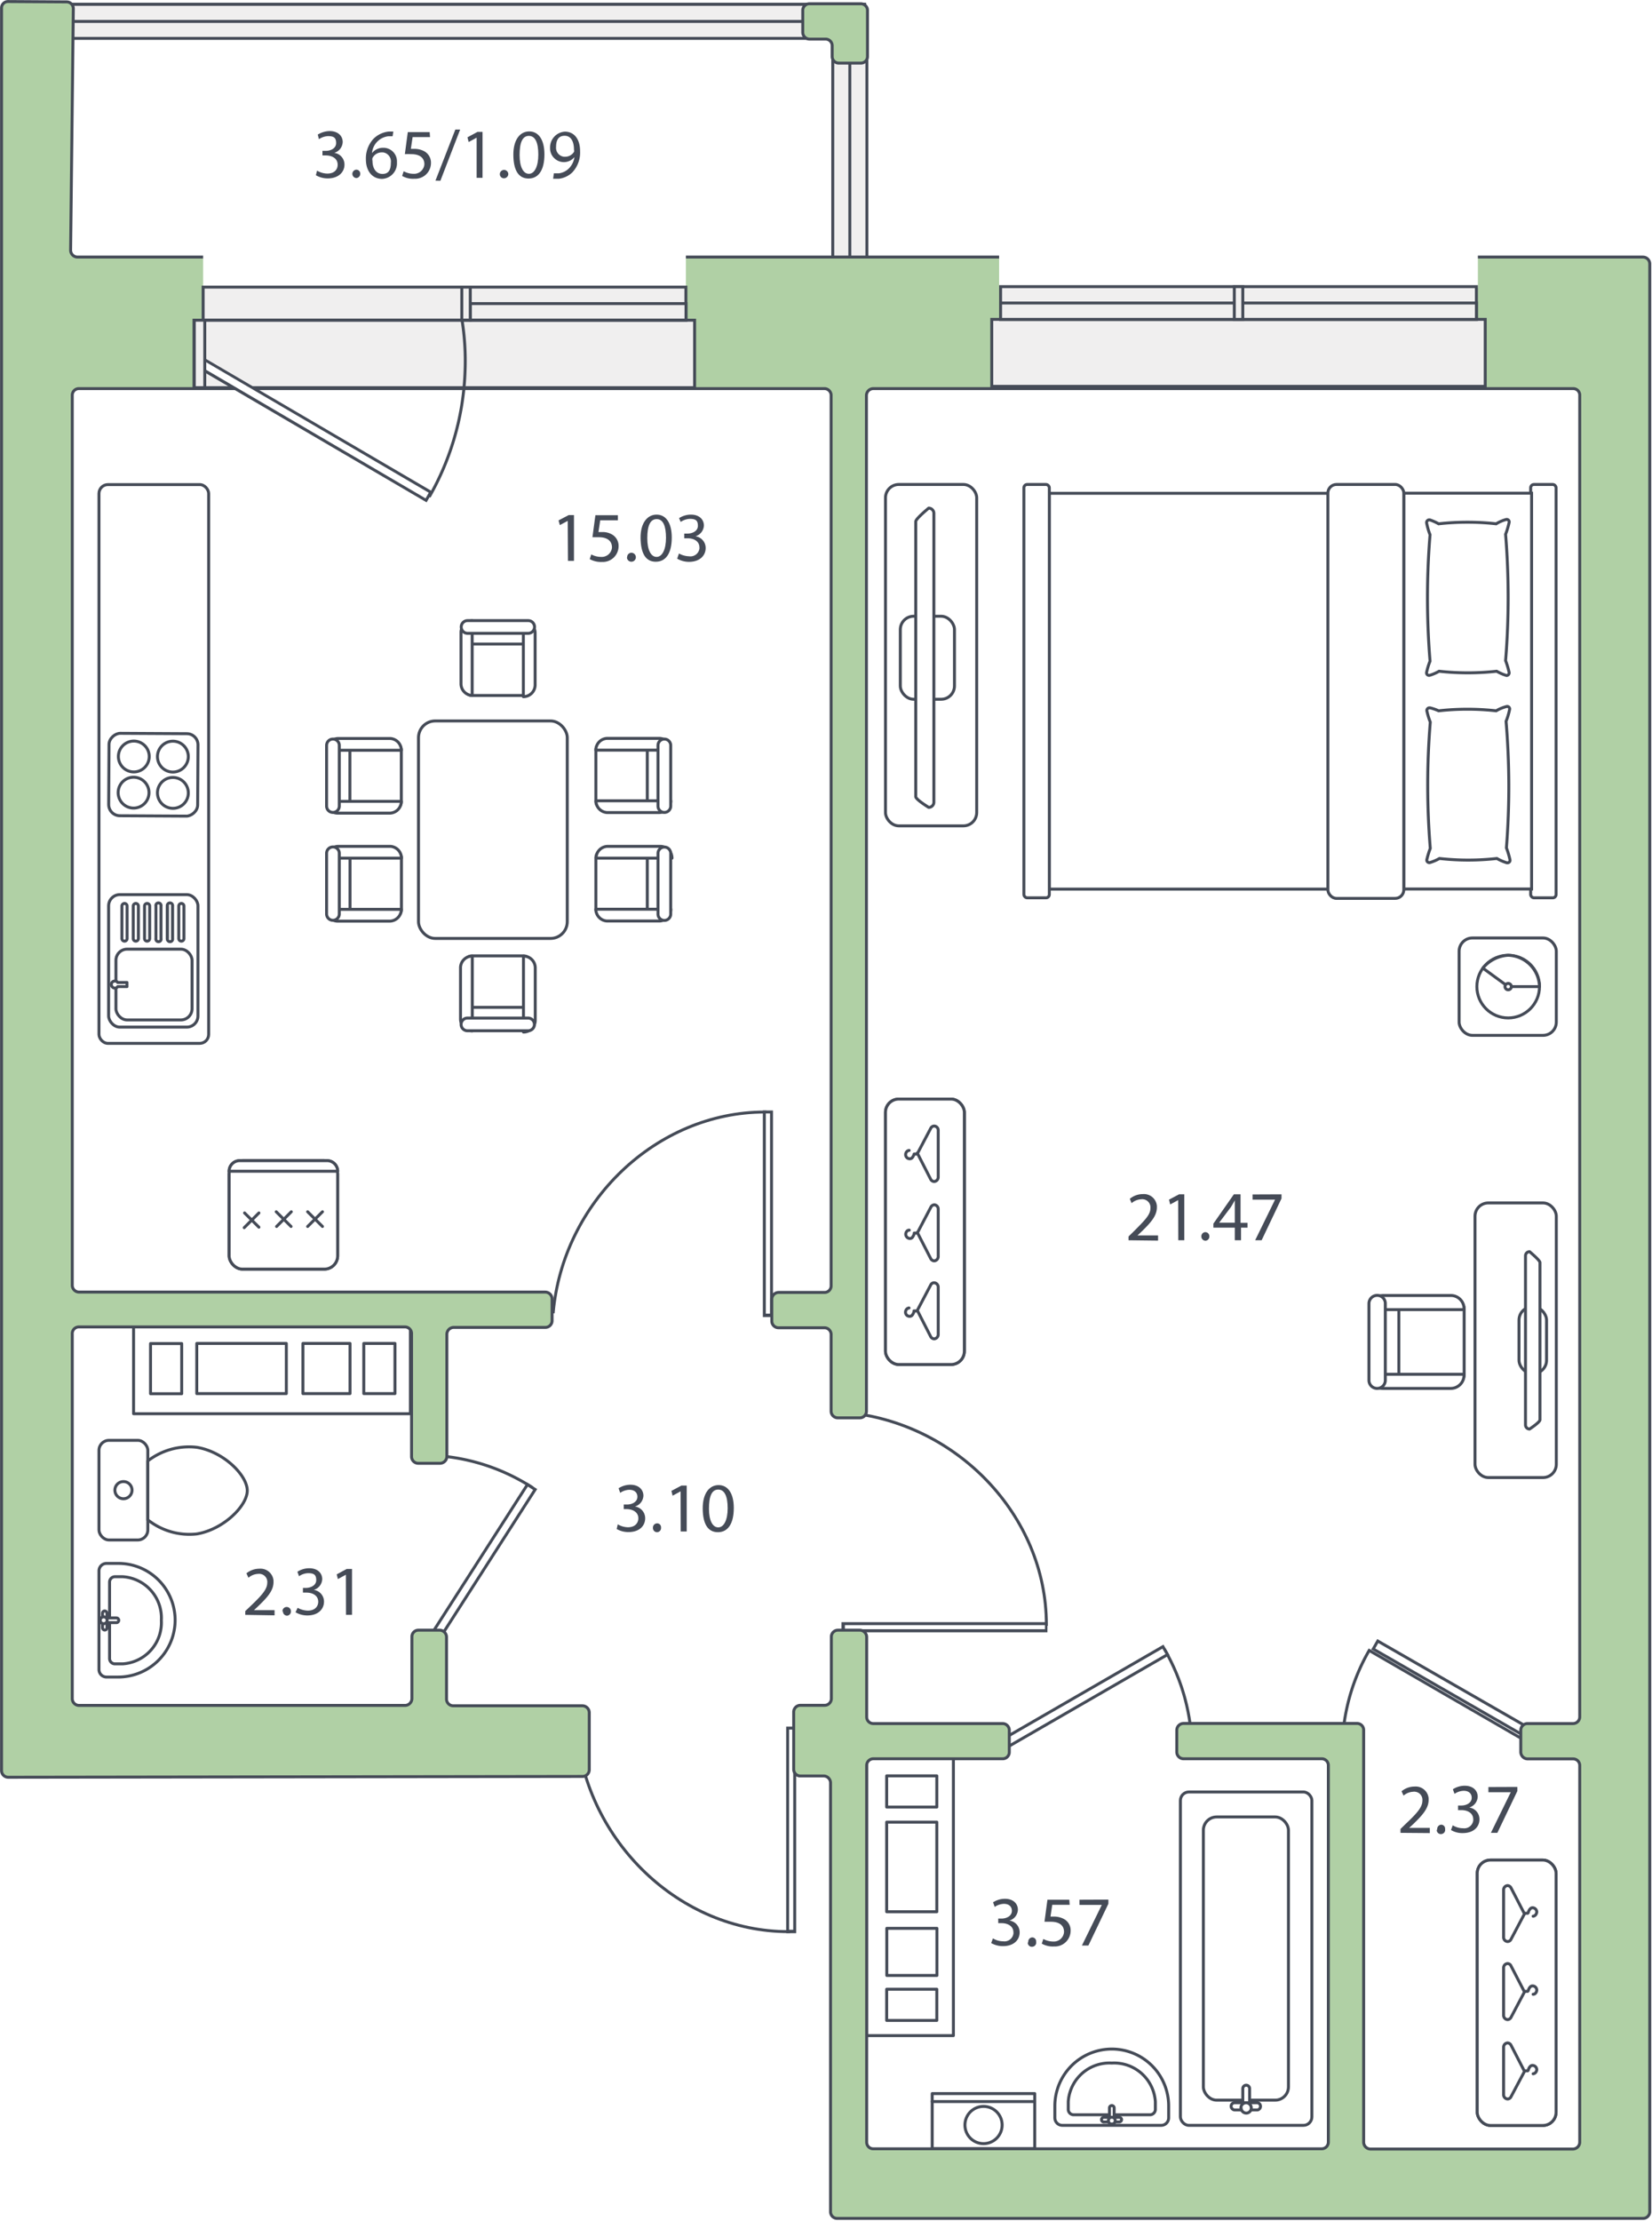 <svg xmlns="http://www.w3.org/2000/svg" viewBox="0 0 140.37 188.6"><defs><style>.cls-1,.cls-2,.cls-4,.cls-9{fill:#fff;}.cls-2,.cls-3,.cls-4,.cls-5,.cls-7,.cls-8{stroke:#454b57;}.cls-2,.cls-3{stroke-linecap:round;stroke-linejoin:round;}.cls-2,.cls-3,.cls-4,.cls-5,.cls-7,.cls-8,.cls-9{stroke-width:0.25px;}.cls-3,.cls-5{fill:none;}.cls-4,.cls-5,.cls-7,.cls-8,.cls-9{stroke-miterlimit:10;}.cls-6{fill:#454b57;}.cls-7{fill:#f0efef;}.cls-8{fill:#b0d0a5;}.cls-9{stroke:#fff;stroke-linecap:square;}</style></defs><title>Ресурс 1</title><g id="Слой_2" data-name="Слой 2"><g id="Слой_1-2" data-name="Слой 1"><rect class="cls-1" width="140.37" height="188.6"/><g id="подпись"><rect class="cls-2" x="123.98" y="79.65" width="8.26" height="8.27" rx="1.13"/><circle class="cls-2" cx="128.15" cy="83.78" r="2.66"/><path class="cls-2" d="M128.15,81.12A3,3,0,0,0,126,82.21l2.15,1.57h2.66A2.74,2.74,0,0,0,128.15,81.12Z"/><path class="cls-2" d="M128.15,83.51a.27.27,0,1,1-.27.27A.27.27,0,0,1,128.15,83.51Z"/><rect class="cls-2" x="19.47" y="98.55" width="9.22" height="9.22" rx="1.13"/><path class="cls-2" d="M28.69,99.46H19.47a.9.9,0,0,1,.9-.9h7.42a.9.9,0,0,1,.9.9Z"/><rect class="cls-2" x="19.47" y="98.55" width="9.22" height="9.22" rx="1.13"/><path class="cls-2" d="M28.69,99.46H19.47a.9.9,0,0,1,.9-.9h7.42a.9.9,0,0,1,.9.9Z"/><path class="cls-2" d="M23.47,102.9l1.26,1.25Z"/><path class="cls-2" d="M24.75,102.9l-1.25,1.25Z"/><path class="cls-2" d="M20.78,103,22,104.21Z"/><path class="cls-2" d="M22,103l-1.25,1.25Z"/><path class="cls-2" d="M26.14,102.9l1.26,1.25Z"/><path class="cls-2" d="M27.4,102.9l-1.26,1.25Z"/><rect class="cls-2" x="35.56" y="61.22" width="12.64" height="18.47" rx="1.42"/><rect class="cls-2" x="39.48" y="81.17" width="5.64" height="4.37" rx="0.61"/><path class="cls-2" d="M40.13,81.19h0v6.35h0a1,1,0,0,1-1-1V82.13A1,1,0,0,1,40.13,81.19Z"/><path class="cls-2" d="M44.48,81.19h0a1,1,0,0,1,1,1v4.45a1,1,0,0,1-1,1h0V81.19Z"/><path class="cls-2" d="M44.87,86.45H39.72a.54.54,0,0,0-.54.54h0a.54.54,0,0,0,.54.54h5.15a.54.54,0,0,0,.54-.54h0a.54.54,0,0,0-.54-.54Z"/><rect class="cls-2" x="39.48" y="54.69" width="5.64" height="4.37" rx="0.61"/><path class="cls-2" d="M44.47,59.06h0v-6.3h0a1,1,0,0,1,1,1h0v4.4a1,1,0,0,1-1,1Z"/><path class="cls-2" d="M40.12,59.06h0a1,1,0,0,1-.95-1h0V53.66a1,1,0,0,1,.95-.95h0v6.35Z"/><path class="cls-2" d="M39.73,53.78h5.15a.54.54,0,0,0,.54-.54h0a.54.54,0,0,0-.54-.54H39.73a.54.54,0,0,0-.54.54h0a.54.54,0,0,0,.54.54Z"/><rect class="cls-2" x="29.73" y="63.06" width="4.37" height="5.64" rx="0.61"/><path class="cls-2" d="M34.1,63.71H27.76a1,1,0,0,1,.95-1h4.45A1,1,0,0,1,34.1,63.71Z"/><path class="cls-2" d="M34.1,68.05h0a1,1,0,0,1-1,1H28.7a.94.94,0,0,1-.95-1H34.1Z"/><path class="cls-2" d="M28.83,68.45V63.3a.54.54,0,0,0-.54-.54h0a.54.54,0,0,0-.54.54h0v5.15a.54.54,0,0,0,.54.54h0a.54.54,0,0,0,.54-.54Z"/><rect class="cls-2" x="29.74" y="72.22" width="4.37" height="5.64" rx="0.61"/><path class="cls-2" d="M34.11,72.87H27.76a1,1,0,0,1,.95-1h4.45A1,1,0,0,1,34.11,72.87Z"/><path class="cls-2" d="M34.1,77.22h0a1,1,0,0,1-1,1H28.7a.94.94,0,0,1-.95-1H34.1Z"/><path class="cls-2" d="M28.83,77.61V72.46a.54.54,0,0,0-.54-.54h0a.54.54,0,0,0-.54.54h0v5.15a.54.54,0,0,0,.54.54h0a.54.54,0,0,0,.54-.54Z"/><rect class="cls-2" x="50.63" y="72.22" width="4.37" height="5.64" rx="0.61"/><path class="cls-2" d="M50.63,77.21H57a1,1,0,0,1-.95,1H51.58A1,1,0,0,1,50.63,77.21Z"/><path class="cls-2" d="M50.65,72.87h0a1,1,0,0,1,1-1h4.45a1,1,0,0,1,1,1H50.65Z"/><path class="cls-2" d="M55.91,72.47v5.15a.54.54,0,0,0,.54.54h0a.54.54,0,0,0,.54-.54h0V72.47a.54.54,0,0,0-.54-.54h0a.54.54,0,0,0-.54.54Z"/><rect class="cls-2" x="50.63" y="63.06" width="4.37" height="5.64" rx="0.61"/><path class="cls-2" d="M50.64,68H57A1,1,0,0,1,56,69H51.58A1,1,0,0,1,50.64,68Z"/><path class="cls-2" d="M50.63,63.7h0a1,1,0,0,1,.95-1H56a.94.94,0,0,1,.95,1H50.63Z"/><path class="cls-2" d="M55.91,63.3v5.15a.54.54,0,0,0,.54.54h0a.54.54,0,0,0,.54-.54h0V63.3a.54.54,0,0,0-.54-.54h0a.54.54,0,0,0-.54.54Z"/><rect class="cls-2" x="8.41" y="41.15" width="9.32" height="47.45" rx="0.76"/><rect class="cls-2" x="9.23" y="75.97" width="7.59" height="11.25" rx="0.95"/><rect class="cls-2" x="9.85" y="80.6" width="6.47" height="6.01" rx="0.95"/><path class="cls-2" d="M13.68,76.94V79.7a.21.21,0,0,1-.17.26.22.22,0,0,1-.26-.17.14.14,0,0,1,0-.09V76.94a.21.21,0,0,1,.17-.26.22.22,0,0,1,.26.17A.14.14,0,0,1,13.68,76.94Z"/><path class="cls-2" d="M12.72,76.94V79.7a.22.22,0,0,1-.44,0V76.94a.22.22,0,1,1,.44,0Z"/><path class="cls-2" d="M14.65,76.94V79.7a.22.22,0,1,1-.44,0h0V76.94a.22.22,0,1,1,.44,0Z"/><path class="cls-2" d="M15.63,76.94V79.7a.22.22,0,0,1-.44,0V76.94a.22.22,0,1,1,.44,0Z"/><path class="cls-2" d="M14.66,76.94V79.7a.21.21,0,0,1-.17.26.22.22,0,0,1-.26-.17.14.14,0,0,1,0-.09V76.94a.21.21,0,0,1,.17-.26.22.22,0,0,1,.26.17A.14.14,0,0,1,14.66,76.94Z"/><path class="cls-2" d="M11.76,76.94V79.7a.22.22,0,1,1-.44,0h0V76.94a.22.22,0,1,1,.44,0Z"/><path class="cls-2" d="M10.8,76.94V79.7a.22.22,0,0,1-.44,0V76.94a.22.22,0,0,1,.44,0Z"/><path class="cls-2" d="M10,83.43h.79v.35H10a.28.28,0,0,1-.24.13.32.32,0,0,1-.3-.3.29.29,0,0,1,.3-.3h0A.25.25,0,0,1,10,83.43Z"/><rect class="cls-2" x="9.53" y="62.01" width="7" height="7.56" rx="0.95" transform="translate(-52.83 78.46) rotate(-89.69)"/><path class="cls-2" d="M12.66,67.32a1.31,1.31,0,1,0-1.32,1.3h0A1.31,1.31,0,0,0,12.66,67.32Z"/><path class="cls-2" d="M16,67.34a1.31,1.31,0,1,0-1.32,1.3h0A1.3,1.3,0,0,0,16,67.35Z"/><path class="cls-2" d="M12.68,64.25a1.31,1.31,0,1,0-1.32,1.3,1.31,1.31,0,0,0,1.32-1.3Z"/><path class="cls-2" d="M16,64.26a1.31,1.31,0,1,0-1.32,1.3h0A1.31,1.31,0,0,0,16,64.26Z"/><path class="cls-2" d="M98.67,180.48h-8.4a.64.64,0,0,1-.64-.64v-1A4.84,4.84,0,0,1,94.47,174h0a4.83,4.83,0,0,1,4.83,4.83h0v1a.64.64,0,0,1-.63.65Z"/><path class="cls-2" d="M97.69,179.58H91.25a.46.46,0,0,1-.48-.42v-.69a3.51,3.51,0,0,1,3.7-3.28h0a3.51,3.51,0,0,1,3.7,3.28v.69A.46.46,0,0,1,97.69,179.58Z"/><path class="cls-2" d="M94.47,180a.2.2,0,0,1-.2-.2V179a.2.2,0,0,1,.4,0h0v.79a.2.2,0,0,1-.19.21Z"/><path class="cls-2" d="M95.3,180a.2.2,0,0,1-.2.19H93.84a.2.2,0,0,1-.24-.15.2.2,0,0,1,.15-.24.14.14,0,0,1,.09,0H95.1a.2.2,0,0,1,.2.2Z"/><circle class="cls-2" cx="94.47" cy="180.08" r="0.29"/><rect class="cls-2" x="100.3" y="152.17" width="11.17" height="28.31" rx="0.72"/><rect class="cls-2" x="102.25" y="154.29" width="7.23" height="24.05" rx="1.13"/><path class="cls-2" d="M105.88,178.87a.29.29,0,0,0,.3-.3h0v-1.2a.29.29,0,0,0-.28-.3h0a.29.29,0,0,0-.3.3h0v1.2A.31.31,0,0,0,105.88,178.87Z"/><path class="cls-2" d="M104.61,178.87a.32.32,0,0,0,.3.3h1.94a.31.31,0,0,0,.25-.36.3.3,0,0,0-.25-.25h-1.94a.29.29,0,0,0-.3.3Z"/><path class="cls-2" d="M105.44,179a.44.44,0,0,1,.44-.44h0a.44.44,0,0,1,.44.44h0a.43.43,0,0,1-.42.44h0a.44.44,0,0,1-.44-.44Z"/><rect class="cls-2" x="73.63" y="149.34" width="7.38" height="23.52"/><rect class="cls-2" x="75.34" y="150.8" width="4.26" height="2.65"/><rect class="cls-2" x="75.34" y="168.92" width="4.26" height="2.65"/><rect class="cls-2" x="75.34" y="154.73" width="4.26" height="7.61"/><rect class="cls-2" x="75.35" y="163.75" width="4.26" height="4"/><rect class="cls-2" x="79.21" y="177.78" width="8.71" height="4.68"/><path class="cls-2" d="M85.12,180.76A1.58,1.58,0,1,0,83.26,182a1.58,1.58,0,0,0,1.86-1.24Z"/><line class="cls-3" x1="79.21" y1="178.46" x2="87.92" y2="178.46"/><rect class="cls-2" x="118.86" y="110.35" width="5.55" height="7.15" rx="0.77"/><path class="cls-2" d="M124.4,111.11v.1h-8v-.07a1.14,1.14,0,0,1,1.13-1.13h5.78A1.12,1.12,0,0,1,124.4,111.11Z"/><path class="cls-2" d="M124.4,116.7v.07a1.13,1.13,0,0,1-1.13,1.13h-5.78a1.13,1.13,0,0,1-1.13-1.13v-.07h8Z"/><path class="cls-2" d="M117.71,117.19v-6.54A.69.69,0,0,0,117,110h0a.7.7,0,0,0-.68.68v6.54a.69.69,0,0,0,.69.68h0a.69.69,0,0,0,.7-.68Z"/><rect class="cls-2" x="125.33" y="102.15" width="6.91" height="23.32" rx="1.13"/><rect class="cls-2" x="129.07" y="110.97" width="2.34" height="5.67" rx="1.13"/><path class="cls-2" d="M130.85,120.57V107.21c0-.19-.88-.92-.88-.92a.35.35,0,0,0-.35.35h0V121a.35.35,0,0,0,.35.35h0S130.85,120.77,130.85,120.57Z"/><rect class="cls-4" x="125.52" y="157.95" width="6.7" height="22.54" rx="1.13"/><rect class="cls-2" x="125.52" y="157.95" width="6.7" height="22.54" rx="1.13"/><path class="cls-2" d="M129.54,175.9l-1.15-2.23a.35.35,0,0,0-.29-.19.36.36,0,0,0-.34.38h0v4h0a.36.36,0,0,0,.34.38h0a.33.33,0,0,0,.29-.19l1.17-2.2h.25l.05-.06a.62.62,0,0,1,.16-.31.25.25,0,0,1,.2-.09.37.37,0,0,1,.36.35.4.4,0,0,1-.12.27.34.34,0,0,1-.19.09h0"/><path class="cls-2" d="M129.54,169.16l-1.15-2.22a.33.33,0,0,0-.29-.2.36.36,0,0,0-.34.38h0v4h0a.36.36,0,0,0,.34.38h0a.35.35,0,0,0,.29-.19l1.17-2.21h.25l.05-.06a.62.62,0,0,1,.16-.31.25.25,0,0,1,.2-.09.36.36,0,0,1,.36.36h0a.4.4,0,0,1-.12.27.27.27,0,0,1-.19.08h0"/><path class="cls-2" d="M129.54,162.53l-1.15-2.22a.35.35,0,0,0-.29-.19.36.36,0,0,0-.34.37h0v4h0a.36.36,0,0,0,.34.38h0a.33.33,0,0,0,.29-.19l1.17-2.21h.25l.05-.06a.58.58,0,0,1,.16-.31.26.26,0,0,1,.2-.1.37.37,0,0,1,.36.36.45.45,0,0,1-.12.27.34.34,0,0,1-.19.09h0"/><rect class="cls-4" x="75.24" y="93.33" width="6.7" height="22.54" rx="1.13"/><rect class="cls-2" x="75.24" y="93.33" width="6.7" height="22.54" rx="1.13"/><path class="cls-2" d="M77.94,97.91l1.14,2.23a.35.35,0,0,0,.3.19.37.37,0,0,0,.34-.38h0V96h0a.36.36,0,0,0-.33-.38.34.34,0,0,0-.3.18L77.93,98h-.26V98a.77.77,0,0,1-.16.31.27.27,0,0,1-.21.09.35.35,0,0,1-.35-.35.39.39,0,0,1,.11-.27.34.34,0,0,1,.19-.09h0"/><path class="cls-2" d="M77.94,104.65l1.14,2.22a.36.36,0,0,0,.3.2.37.37,0,0,0,.34-.38h0v-4h0a.36.36,0,0,0-.32-.38h0a.35.35,0,0,0-.3.19l-1.16,2.21h-.26v.06a.92.92,0,0,1-.16.31.27.27,0,0,1-.21.09.37.37,0,0,1-.35-.36.39.39,0,0,1,.11-.27.27.27,0,0,1,.19-.08h0"/><path class="cls-2" d="M77.94,111.27l1.14,2.23a.35.35,0,0,0,.3.19.37.37,0,0,0,.34-.38h0v-4h0a.37.37,0,0,0-.34-.38.32.32,0,0,0-.3.19l-1.16,2.2h-.26v.06a.77.77,0,0,1-.16.31.27.27,0,0,1-.21.09.35.35,0,0,1-.35-.35.39.39,0,0,1,.11-.27.34.34,0,0,1,.19-.09h0"/><rect class="cls-4" x="89.16" y="41.89" width="30.1" height="33.61"/><rect class="cls-4" x="87" y="41.14" width="2.16" height="35.1" rx="0.28"/><rect class="cls-4" x="130.06" y="41.14" width="2.16" height="35.1" rx="0.28"/><rect class="cls-4" x="119.27" y="41.88" width="10.87" height="33.61"/><rect class="cls-4" x="112.83" y="41.14" width="6.45" height="35.15" rx="0.73"/><path class="cls-4" d="M122.24,60.36a22.21,22.21,0,0,1,4.89,0A3.33,3.33,0,0,1,128,60a.21.21,0,0,1,.27.15.17.17,0,0,1,0,.1,5.76,5.76,0,0,1-.3,1A66.28,66.28,0,0,1,128,72a7.17,7.17,0,0,1,.3,1,.21.21,0,0,1-.16.26.24.24,0,0,1-.12,0,4.09,4.09,0,0,1-.83-.36,22.12,22.12,0,0,1-4.88,0,3.92,3.92,0,0,1-.79.34.22.22,0,0,1-.28-.14.24.24,0,0,1,0-.12,7.84,7.84,0,0,1,.29-.94h0a66.15,66.15,0,0,1,0-10.72h0a6.49,6.49,0,0,1-.29-.95.23.23,0,0,1,.18-.26h.1A4.07,4.07,0,0,1,122.24,60.36Z"/><path class="cls-4" d="M122.24,44.48a22.21,22.21,0,0,1,4.89,0,3.21,3.21,0,0,1,.83-.36.21.21,0,0,1,.27.15.17.17,0,0,1,0,.1,7.17,7.17,0,0,1-.3,1,66.28,66.28,0,0,1,0,10.73,7.17,7.17,0,0,1,.3,1,.23.23,0,0,1-.19.26H128a4.09,4.09,0,0,1-.83-.36,22.21,22.21,0,0,1-4.89,0,3.84,3.84,0,0,1-.78.34.22.22,0,0,1-.28-.14.24.24,0,0,1,0-.12,6,6,0,0,1,.29-.94h0a66.28,66.28,0,0,1,0-10.73h0a5.73,5.73,0,0,1-.29-1,.23.23,0,0,1,.18-.26h.1A4.41,4.41,0,0,1,122.24,44.48Z"/><rect class="cls-2" x="75.24" y="41.14" width="7.75" height="28.99" rx="1.13"/><rect class="cls-2" x="76.5" y="52.33" width="4.6" height="7.05" rx="1.13"/><path class="cls-2" d="M77.81,67.65V44.29c0-.24,1.1-1.14,1.1-1.14a.44.44,0,0,1,.44.44h0V68.12a.44.44,0,0,1-.44.44h0S77.81,67.89,77.81,67.65Z"/><path class="cls-2" d="M8.41,141.79v-8.4a.64.64,0,0,1,.64-.63h1a4.82,4.82,0,0,1,4.83,4.81v0h0a4.84,4.84,0,0,1-4.83,4.84h-1A.64.64,0,0,1,8.41,141.79Z"/><path class="cls-2" d="M9.31,140.81v-6.44a.46.46,0,0,1,.43-.48h.69a3.51,3.51,0,0,1,3.28,3.7h0a3.51,3.51,0,0,1-3.28,3.7h-.7A.46.46,0,0,1,9.31,140.81Z"/><path class="cls-2" d="M8.9,137.59a.2.2,0,0,1,.2-.2h.79a.2.2,0,1,1,0,.4H9.1A.2.2,0,0,1,8.9,137.59Z"/><path class="cls-2" d="M8.9,138.42a.2.2,0,0,1-.19-.2V137a.19.19,0,0,1,.18-.2h0a.2.2,0,0,1,.2.2v1.26A.2.2,0,0,1,8.9,138.42Z"/><circle class="cls-2" cx="8.81" cy="137.59" r="0.29"/><rect class="cls-2" x="8.41" y="122.31" width="4.15" height="8.46" rx="0.85"/><circle class="cls-2" cx="10.49" cy="126.54" r="0.73"/><path class="cls-2" d="M12.56,124.06v5a5.69,5.69,0,0,0,4.15,1.2c2.26-.37,4.3-2.38,4.3-3.68s-2-3.31-4.3-3.68A5.73,5.73,0,0,0,12.56,124.06Z"/><rect class="cls-2" x="11.35" y="112.67" width="23.52" height="7.38"/><rect class="cls-2" x="12.79" y="114.09" width="2.65" height="4.26"/><rect class="cls-2" x="30.91" y="114.08" width="2.65" height="4.26"/><rect class="cls-2" x="16.72" y="114.08" width="7.61" height="4.26"/><rect class="cls-2" x="25.74" y="114.08" width="4" height="4.26"/><path class="cls-5" d="M49,146.94c.81,9.42,8.74,17.09,18,17.09V146.94"/><rect class="cls-1" x="66.92" y="146.74" width="0.61" height="17.29"/><path class="cls-6" d="M67.4,146.87v17h-.35v-17h.36m.25-.25H66.8v17.54h.85V146.62Z"/><path class="cls-5" d="M47,111.52c.81-9.41,8.74-17.09,18-17.09v17.09"/><rect class="cls-1" x="64.95" y="94.43" width="0.61" height="17.29"/><path class="cls-6" d="M65.43,94.55v17h-.36v-17h.35m.25-.25h-.85v17.54h.86V94.3Z"/><path class="cls-5" d="M71.82,119.94c9.42.81,17.09,8.74,17.09,18H71.82"/><rect class="cls-1" x="71.63" y="137.85" width="17.29" height="0.61"/><path class="cls-6" d="M88.79,138v.35h-17V138h17m.25-.25H71.5v.86H89v-.85Z"/><path class="cls-5" d="M36.75,123.59a17.12,17.12,0,0,1,8.41,2.68l-8.5,13.2"/><rect class="cls-4" x="32.71" y="132.68" width="16.15" height="0.78" transform="translate(-93.23 95.5) rotate(-57.3)"/><path class="cls-5" d="M114.05,148.67a17,17,0,0,1,2.29-8.52L129.92,148"/><rect class="cls-4" x="123.51" y="135.61" width="0.78" height="16.21" transform="translate(-62.44 179.53) rotate(-60.11)"/><path class="cls-5" d="M101.28,148.68A17.27,17.27,0,0,0,99,140.15L85.41,148"/><rect class="cls-4" x="83.94" y="143.81" width="16.15" height="0.78" transform="translate(-59.77 65.33) rotate(-30)"/><rect class="cls-7" x="6.13" y="0.37" width="67.33" height="2.89"/><rect class="cls-7" x="6.13" y="0.37" width="67.33" height="1.45"/><rect class="cls-7" x="70.77" y="0.73" width="2.89" height="28.93"/><rect class="cls-7" x="70.76" y="0.72" width="1.45" height="28.93"/><path class="cls-8" d="M73.71.88V4.8a.56.56,0,0,1-.56.56H71.28a.56.56,0,0,1-.57-.55h0V3.88a.56.56,0,0,0-.56-.56H68.78a.58.58,0,0,1-.57-.57V.88a.56.56,0,0,1,.56-.56h4.37a.56.56,0,0,1,.57.55Z"/><path class="cls-8" d="M.69.13A.55.55,0,0,0,.13.67V150.36a.57.57,0,0,0,.57.56l48.8-.07a.57.57,0,0,0,.57-.56v-4.87a.59.59,0,0,0-.57-.57h-11a.57.57,0,0,1-.56-.57V139a.59.59,0,0,0-.57-.57H35.54A.55.55,0,0,0,35,139v5.25a.59.59,0,0,1-.57.57H6.71a.58.58,0,0,1-.57-.57h0v-31a.56.56,0,0,1,.55-.57H34.41a.56.56,0,0,1,.56.56v10.45a.57.57,0,0,0,.56.57H37.4a.59.59,0,0,0,.57-.57v-10.4a.59.59,0,0,1,.57-.57h7.8a.57.57,0,0,0,.57-.56v-1.87a.59.59,0,0,0-.57-.57H6.71a.58.58,0,0,1-.57-.57V33.55A.56.56,0,0,1,6.7,33H70.06a.57.57,0,0,1,.56.57v75.61a.56.56,0,0,1-.55.57H66.15a.59.59,0,0,0-.57.57v1.87a.57.57,0,0,0,.57.56h3.91a.57.57,0,0,1,.56.57v6.52a.57.57,0,0,0,.57.56h1.87a.56.56,0,0,0,.56-.56V33.57a.59.59,0,0,1,.57-.57h59.48a.55.55,0,0,1,.56.54V145.79a.57.57,0,0,1-.56.57h-3.88a.57.57,0,0,0-.57.56v1.87a.59.59,0,0,0,.57.57h3.88a.56.56,0,0,1,.56.56v32a.59.59,0,0,1-.57.57H116.44a.59.59,0,0,1-.57-.57v-35a.56.56,0,0,0-.55-.57H100.56a.58.58,0,0,0-.57.57h0v1.86a.58.58,0,0,0,.57.57H112.3a.56.56,0,0,1,.57.55v32a.57.57,0,0,1-.56.57H74.21a.56.56,0,0,1-.57-.55v-32a.57.57,0,0,1,.56-.57h11a.56.56,0,0,0,.56-.56h0v-1.86a.57.57,0,0,0-.56-.57h-11a.56.56,0,0,1-.56-.56V139a.59.59,0,0,0-.57-.57H71.2a.56.56,0,0,0-.56.56h0v5.26a.57.57,0,0,1-.57.56H68a.57.57,0,0,0-.56.57v4.87a.56.56,0,0,0,.56.56h2a.59.59,0,0,1,.57.57v31h0v5.43a.56.56,0,0,0,.55.57h68.49a.57.57,0,0,0,.57-.56V22.4a.58.58,0,0,0-.57-.57H6.61A.59.59,0,0,1,6,21.26L6.23.73A.57.57,0,0,0,5.67.16Z"/><rect class="cls-9" x="85.02" y="18.64" width="40.43" height="5.69"/><rect class="cls-7" x="84.27" y="27.12" width="41.93" height="5.69"/><rect class="cls-7" x="85.02" y="24.34" width="40.43" height="2.78"/><rect class="cls-7" x="85.02" y="25.73" width="40.43" height="1.39"/><rect class="cls-7" x="104.88" y="24.34" width="0.72" height="2.78"/><rect class="cls-1" x="17.26" y="18.64" width="41.02" height="5.73"/><rect class="cls-7" x="16.49" y="27.19" width="42.53" height="5.73"/><rect class="cls-7" x="17.26" y="24.38" width="41.02" height="2.8"/><rect class="cls-7" x="39.97" y="25.78" width="18.32" height="1.4"/><rect class="cls-7" x="39.24" y="24.38" width="0.72" height="2.8"/><path class="cls-5" d="M39.26,27.18a22.11,22.11,0,0,1,.26,4.22,23.05,23.05,0,0,1-3.05,10.8"/><polygon class="cls-1" points="16.66 31.05 17.06 30.35 36.6 41.79 36.2 42.49 16.66 31.05"/><path class="cls-6" d="M17.11,30.52,36.43,41.84l-.27.48L16.83,31l.28-.48M17,30.18l-.53.91L36.25,42.66l.52-.91Z"/><rect class="cls-7" x="16.51" y="27.19" width="0.89" height="5.73"/><path class="cls-6" d="M26.94,14.49a1.76,1.76,0,0,0,.87.25c.68,0,.89-.43.88-.76,0-.54-.5-.78-1-.78H27.4v-.39h.29c.39,0,.87-.2.87-.66s-.2-.59-.68-.59a1.45,1.45,0,0,0-.78.26l-.1-.39a2,2,0,0,1,1-.3c.77,0,1.12.46,1.12.93a1,1,0,0,1-.72.92h0a1,1,0,0,1,.87,1c0,.62-.49,1.17-1.43,1.17a2,2,0,0,1-1-.27Z"/><path class="cls-6" d="M29.94,14.79a.36.36,0,0,1,.32-.38h0a.33.33,0,0,1,.35.33v0a.36.36,0,0,1-.32.38h0a.36.36,0,0,1-.35-.37Z"/><path class="cls-6" d="M33.36,11.57H33A1.57,1.57,0,0,0,31.61,13h0a1.18,1.18,0,0,1,.94-.45,1.15,1.15,0,0,1,1.18,1.14v.12a1.32,1.32,0,0,1-1.26,1.38h0c-.83,0-1.38-.65-1.38-1.67a2.45,2.45,0,0,1,.66-1.75,2.16,2.16,0,0,1,1.29-.6h.38Zm-.15,2.25a.78.78,0,0,0-.66-.88h-.14a.88.88,0,0,0-.76.48.45.45,0,0,0,0,.23c0,.64.3,1.12.85,1.12S33.21,14.38,33.21,13.82Z"/><path class="cls-6" d="M36.54,11.64H35.06l-.15,1h.31a1.77,1.77,0,0,1,.84.21,1.11,1.11,0,0,1,.56,1,1.34,1.34,0,0,1-1.37,1.33h-.08a1.83,1.83,0,0,1-1-.24l.13-.4a1.72,1.72,0,0,0,.83.22.88.88,0,0,0,.93-.81v0c0-.5-.34-.86-1.12-.86a4.86,4.86,0,0,0-.54,0l.25-1.87h1.86Z"/><path class="cls-6" d="M37,15.34,38.69,11h.41l-1.68,4.35Z"/><path class="cls-6" d="M40.5,11.69h0l-.68.37-.1-.4.85-.46H41v3.9h-.5Z"/><path class="cls-6" d="M42.47,14.79a.36.36,0,1,1,.72,0,.37.37,0,0,1-.36.35.35.35,0,0,1-.36-.34Z"/><path class="cls-6" d="M46.26,13.11c0,1.32-.49,2.05-1.35,2.05s-1.28-.71-1.29-2,.56-2,1.35-2S46.26,11.86,46.26,13.11Zm-2.11.06c0,1,.31,1.59.79,1.59s.8-.63.8-1.63-.25-1.59-.8-1.59S44.15,12.1,44.15,13.17Z"/><path class="cls-6" d="M47.06,14.72h.42a1.48,1.48,0,0,0,.82-.38,1.7,1.7,0,0,0,.51-1h0a1.16,1.16,0,0,1-1.65.15,1.15,1.15,0,0,1-.42-.92A1.34,1.34,0,0,1,48,11.18h0c.8,0,1.29.65,1.29,1.65a2.46,2.46,0,0,1-.67,1.82,2,2,0,0,1-1.14.53h-.48Zm.19-2.24a.76.76,0,0,0,.67.83H48a.88.88,0,0,0,.77-.41.31.31,0,0,0,0-.19c0-.67-.24-1.18-.79-1.18S47.25,11.93,47.25,12.48Z"/><path class="cls-6" d="M95.89,105.32V105l.41-.4c1-1,1.45-1.45,1.45-2a.69.69,0,0,0-.61-.76.43.43,0,0,0-.16,0,1.33,1.33,0,0,0-.83.33L96,101.8a1.72,1.72,0,0,1,1.11-.4,1.1,1.1,0,0,1,1.19,1v.13c0,.72-.52,1.3-1.34,2.09l-.31.29h1.75v.44Z"/><path class="cls-6" d="M100.11,101.91h0l-.68.37-.1-.41.85-.45h.45v3.9h-.51Z"/><path class="cls-6" d="M102.08,105a.35.35,0,0,1,.33-.37h0a.35.35,0,0,1,.35.35v0a.36.36,0,0,1-.32.38h0a.36.36,0,0,1-.36-.36Z"/><path class="cls-6" d="M104.92,105.32v-1.07H103.1v-.34l1.74-2.49h.57v2.42H106v.41h-.55v1.07Zm0-1.48v-1.91h0c-.12.23-.22.39-.33.57l-1,1.33h1.33Z"/><path class="cls-6" d="M108.89,101.42v.35l-1.69,3.55h-.55l1.69-3.45h-1.91v-.44Z"/><path class="cls-6" d="M48.24,44.23h0l-.67.36-.11-.4.86-.45h.45v3.89h-.51Z"/><path class="cls-6" d="M52.5,44.18H51l-.15,1h.32a1.57,1.57,0,0,1,.84.21,1.11,1.11,0,0,1,.55,1,1.34,1.34,0,0,1-1.37,1.33h-.08a2,2,0,0,1-1-.24l.13-.4a1.77,1.77,0,0,0,.84.21.87.87,0,0,0,.92-.8v0c0-.51-.34-.87-1.12-.87h-.54l.25-1.87H52.5Z"/><path class="cls-6" d="M53.29,47.32a.36.36,0,0,1,.34-.38h0a.38.38,0,1,1-.36.4Z"/><path class="cls-6" d="M57.08,45.64c0,1.33-.49,2.06-1.36,2.06s-1.27-.72-1.29-2,.57-2,1.36-2S57.08,44.4,57.08,45.64ZM55,45.7c0,1,.31,1.59.79,1.59s.8-.63.8-1.62-.24-1.59-.79-1.59S55,44.64,55,45.7Z"/><path class="cls-6" d="M57.69,47a1.89,1.89,0,0,0,.87.24.77.77,0,0,0,.87-.65.34.34,0,0,0,0-.1c0-.55-.5-.78-1-.78h-.29v-.4h.29c.38,0,.87-.2.87-.66s-.2-.59-.68-.59a1.45,1.45,0,0,0-.78.26L57.7,44a1.86,1.86,0,0,1,1-.3c.76,0,1.11.45,1.11.93a1,1,0,0,1-.72.91h0a1,1,0,0,1,.87,1c0,.62-.48,1.17-1.42,1.17a2,2,0,0,1-1-.27Z"/><path class="cls-6" d="M52.49,129.44a1.75,1.75,0,0,0,.86.25c.68,0,.89-.43.89-.76,0-.54-.5-.78-1-.78H53v-.39h.29c.38,0,.87-.2.87-.66,0-.31-.2-.59-.69-.59a1.4,1.4,0,0,0-.77.26l-.14-.39a1.86,1.86,0,0,1,1-.3c.76,0,1.11.46,1.11.93a1,1,0,0,1-.72.92h0a1,1,0,0,1,.87,1c0,.63-.48,1.17-1.42,1.17a2,2,0,0,1-1-.26Z"/><path class="cls-6" d="M55.48,129.74a.36.36,0,0,1,.34-.38h0a.33.33,0,0,1,.35.33v.05a.35.35,0,0,1-.33.37h0a.35.35,0,0,1-.36-.34Z"/><path class="cls-6" d="M57.83,126.64h0l-.68.37-.1-.41.85-.45h.45v3.9h-.51Z"/><path class="cls-6" d="M62.35,128.05c0,1.33-.49,2.06-1.35,2.06s-1.28-.71-1.29-2,.56-2,1.35-2S62.35,126.81,62.35,128.05Zm-2.11.07c0,1,.31,1.58.79,1.58s.8-.63.8-1.62-.25-1.59-.8-1.59-.79.56-.79,1.63Z"/><path class="cls-6" d="M20.84,137.13v-.32l.42-.4c1-.95,1.44-1.45,1.45-2a.69.69,0,0,0-.61-.76.43.43,0,0,0-.16,0,1.33,1.33,0,0,0-.83.33l-.17-.38a1.76,1.76,0,0,1,1.1-.39,1.11,1.11,0,0,1,1.2,1v.14c0,.72-.52,1.3-1.35,2.09l-.31.29h1.75v.44Z"/><path class="cls-6" d="M24,136.82a.36.36,0,0,1,.72,0h0a.36.36,0,0,1-.32.38h0a.36.36,0,0,1-.36-.36Z"/><path class="cls-6" d="M25.29,136.53a1.85,1.85,0,0,0,.86.24c.68,0,.89-.43.89-.75,0-.55-.5-.78-1-.78h-.3v-.4H26c.38,0,.87-.2.87-.66s-.2-.59-.69-.59a1.4,1.4,0,0,0-.77.26l-.14-.38a1.86,1.86,0,0,1,1-.3c.76,0,1.11.45,1.11.93a1,1,0,0,1-.72.91h0a1,1,0,0,1,.87,1c0,.62-.48,1.17-1.42,1.17a2,2,0,0,1-1-.27Z"/><path class="cls-6" d="M29.39,133.72h0l-.68.37-.1-.4.85-.46h.45v3.9H29.4Z"/><path class="cls-6" d="M119,155.64v-.33l.41-.4c1-.94,1.45-1.45,1.45-2a.69.69,0,0,0-.61-.76.43.43,0,0,0-.16,0,1.33,1.33,0,0,0-.83.33l-.17-.37a1.72,1.72,0,0,1,1.11-.4,1.1,1.1,0,0,1,1.19,1v.13c0,.72-.52,1.3-1.34,2.09l-.32.29h1.76v.44Z"/><path class="cls-6" d="M122.12,155.33a.36.36,0,0,1,.32-.38h0a.33.33,0,0,1,.35.33v.05a.35.35,0,0,1-.3.41.35.35,0,0,1-.41-.29A.24.24,0,0,1,122.12,155.33Z"/><path class="cls-6" d="M123.44,155a1.66,1.66,0,0,0,.87.25.77.77,0,0,0,.87-.65.41.41,0,0,0,0-.11c0-.54-.5-.78-1-.78h-.29v-.39h.29c.38,0,.87-.2.87-.66,0-.31-.2-.59-.68-.59a1.45,1.45,0,0,0-.78.26l-.14-.39a1.86,1.86,0,0,1,1-.3c.77,0,1.11.46,1.11.93a1,1,0,0,1-.72.92h0a1,1,0,0,1,.87,1c0,.63-.48,1.17-1.42,1.17a1.85,1.85,0,0,1-1-.26Z"/><path class="cls-6" d="M128.93,151.74v.35l-1.7,3.55h-.55l1.69-3.45h-1.9v-.44Z"/><path class="cls-6" d="M84.37,164.6a1.66,1.66,0,0,0,.87.25.77.77,0,0,0,.87-.65.41.41,0,0,0,0-.11c0-.54-.5-.78-1-.78h-.29v-.39h.29c.38,0,.87-.2.87-.66,0-.31-.2-.59-.68-.59a1.45,1.45,0,0,0-.78.26l-.14-.39a1.86,1.86,0,0,1,1-.3c.77,0,1.11.46,1.11.93a1,1,0,0,1-.72.92h0a1,1,0,0,1,.87,1c0,.63-.48,1.17-1.42,1.17a2,2,0,0,1-1-.26Z"/><path class="cls-6" d="M87.37,164.9a.36.36,0,0,1,.32-.38h0a.33.33,0,0,1,.35.33v.05a.35.35,0,0,1-.3.41.35.35,0,0,1-.41-.29A.24.24,0,0,1,87.37,164.9Z"/><path class="cls-6" d="M90.89,161.75H89.41l-.15,1h.31a1.77,1.77,0,0,1,.84.21,1.09,1.09,0,0,1,.56,1,1.34,1.34,0,0,1-1.37,1.33h-.08a1.92,1.92,0,0,1-1-.24l.13-.4a1.78,1.78,0,0,0,.84.22.87.87,0,0,0,.92-.82v0c0-.5-.34-.86-1.12-.86h-.54l.25-1.87h1.86Z"/><path class="cls-6" d="M94.18,161.31v.35l-1.7,3.55h-.55l1.69-3.45h-1.9v-.44Z"/></g></g></g></svg>